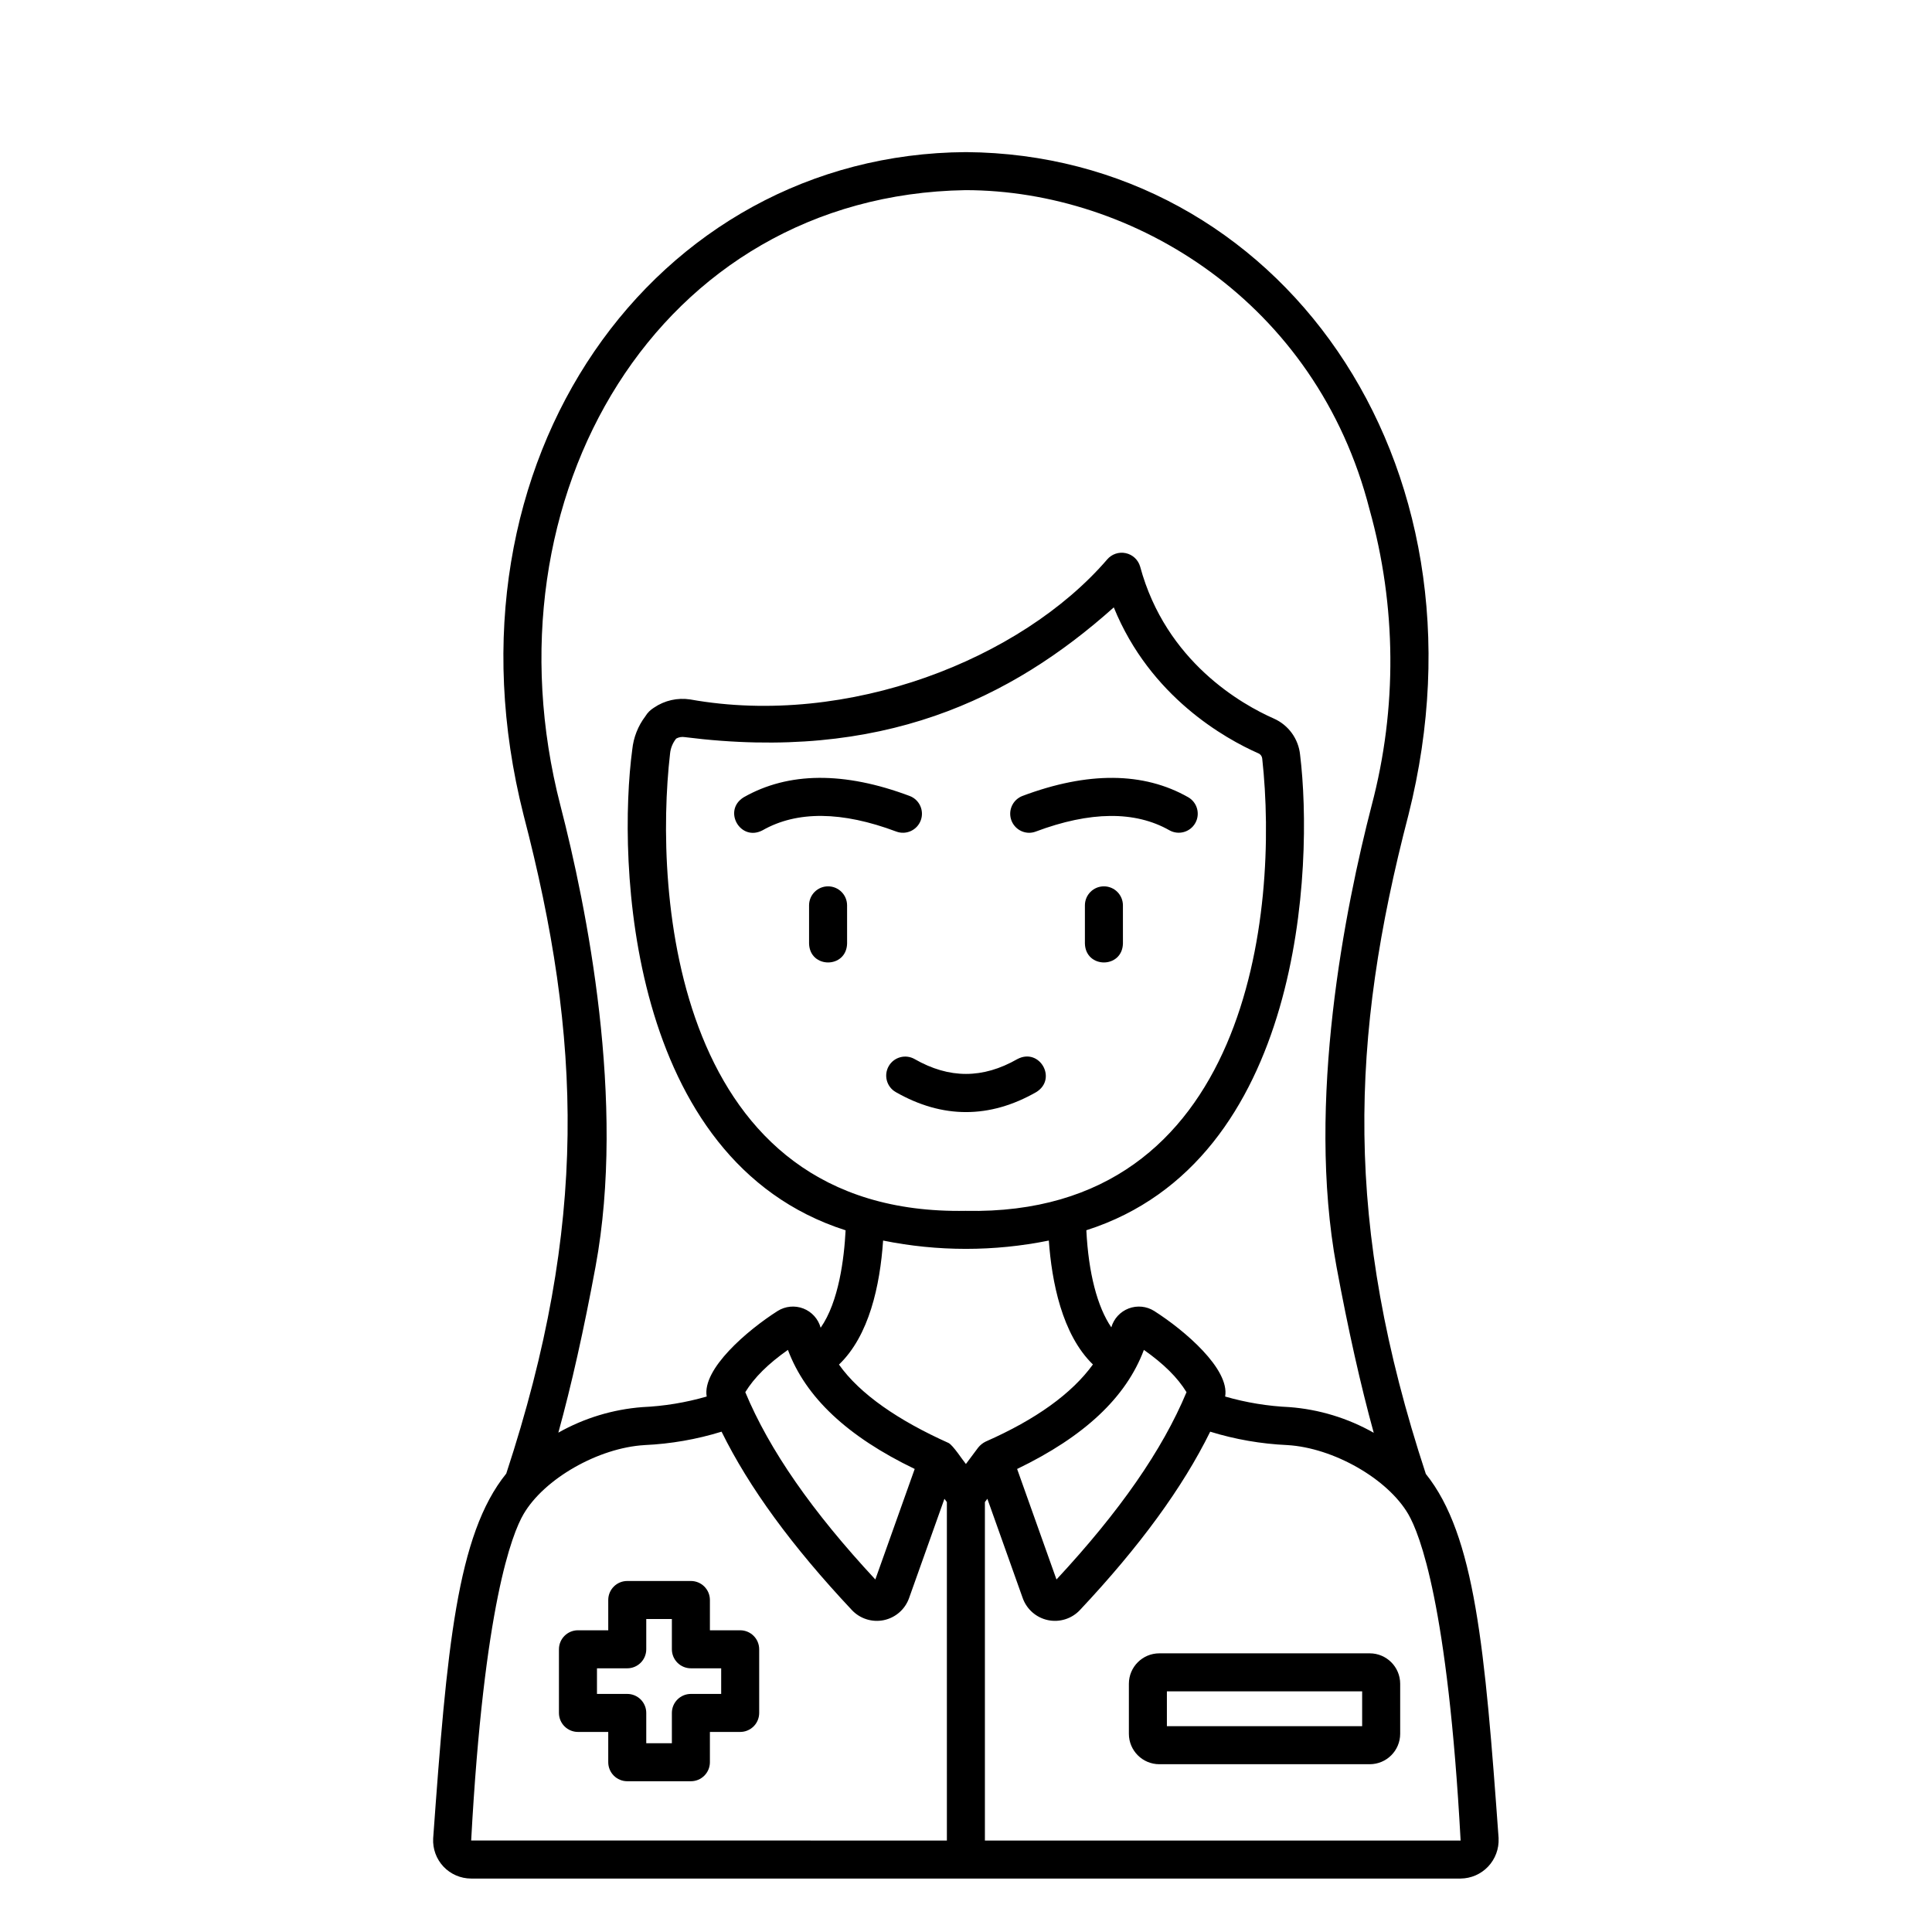 <?xml version="1.0" encoding="UTF-8"?>
<!-- Uploaded to: ICON Repo, www.svgrepo.com, Generator: ICON Repo Mixer Tools -->
<svg fill="#000000" width="800px" height="800px" version="1.1" viewBox="144 144 512 512" xmlns="http://www.w3.org/2000/svg">
 <g>
  <path d="m541.15 631.2c-3.629-50.289-6.246-80.336-19.293-96.598-21.777-66.258-20.082-115.27-4.598-174.66 23.695-94.09-34.668-175.04-117.26-175.63-82.547 0.488-141.01 81.777-117.26 175.63 15.496 59.434 17.156 108.45-4.574 174.57-13.133 16.211-15.738 46.422-19.371 96.68-0.152 2.766 0.836 5.473 2.738 7.488 1.902 2.012 4.551 3.152 7.32 3.156h262.22c2.766-0.023 5.398-1.168 7.297-3.176 1.898-2.004 2.902-4.699 2.773-7.457zm-248.65-273.78c-21.051-81.703 25.984-161.69 107.36-163.03 44.465 0.027 93.023 29.574 107.08 84.617 7.164 25.621 7.363 52.691 0.57 78.414-6.953 26.902-17.414 78.562-9.324 122.26 3.102 16.742 6.406 31.477 9.867 44.023-6.852-3.883-14.477-6.207-22.328-6.805-5.769-0.258-11.492-1.199-17.047-2.801 1.254-7.301-10.781-17.57-18.801-22.672-2.023-1.277-4.531-1.523-6.766-0.672-2.234 0.852-3.941 2.703-4.602 5.004-3.711-5.422-6.059-14.438-6.617-25.73 57.438-18.324 60.211-96.773 56.648-125.98-0.418-4.231-3.082-7.91-6.973-9.629-8.375-3.695-28.59-15.012-35.418-40.262-0.516-1.805-1.984-3.176-3.816-3.566-1.832-0.395-3.734 0.254-4.941 1.688-22.758 26.426-68.625 44.566-110.48 37.082h-0.004c-3.356-0.516-6.785 0.258-9.594 2.172-0.945 0.57-1.738 1.367-2.309 2.316-1.93 2.551-3.121 5.582-3.449 8.766-3.918 29.273-1.5 108.85 56.535 127.43-0.387 7.492-1.797 18.938-6.609 25.812h-0.004c-0.637-2.324-2.336-4.211-4.582-5.086-2.246-0.871-4.773-0.633-6.816 0.652-8 5.086-20.059 15.383-18.801 22.672-5.551 1.605-11.27 2.547-17.043 2.805-7.828 0.598-15.43 2.906-22.27 6.769 3.461-12.547 6.762-27.27 9.855-43.988 8.094-43.695-2.363-95.352-9.32-122.26zm112.72 168.61c-0.777 0.379-1.461 0.926-2 1.602l-3.246 4.344c-0.891-1.059-3.375-4.938-4.59-5.57-13.23-5.93-23.504-12.934-29.047-20.781 7.977-7.633 10.875-20.883 11.695-32.863l-0.008-0.004c14.496 2.938 29.434 2.938 43.926 0 0.77 10.828 3.465 24.867 11.684 32.84-5.582 7.703-15.074 14.555-28.414 20.434zm-63.711-13.09c2.371-3.871 6.023-7.492 11.297-11.207 4.711 12.582 15.754 22.953 33.598 31.555l-10.434 29.289c-16.785-18.055-28.078-34.32-34.461-49.637zm58.461-48.055c-77.543 1.445-82.672-84.211-78.395-121.2v0.004c0.145-1.445 0.707-2.82 1.617-3.953 0.684-0.383 1.48-0.52 2.254-0.395 52.184 6.594 86.531-10.09 113.72-34.379 9.656 23.754 29.578 34.824 38.328 38.684 0.566 0.242 0.953 0.777 1.008 1.387 4.477 40.613-3.488 121.34-78.539 119.86zm47.172 36.848c5.273 3.715 8.926 7.336 11.297 11.207-6.387 15.316-17.676 31.578-34.461 49.641l-10.43-29.289c17.836-8.605 28.883-18.977 33.594-31.559zm-129.42-170.4c-0.125 0.055-0.242 0.113-0.355 0.176v-0.004c0.113-0.066 0.234-0.125 0.355-0.172zm-34.984 213.94c5.457-9.387 19.852-17.602 32.078-18.309v-0.004c6.926-0.312 13.785-1.508 20.406-3.551 7.297 14.816 18.652 30.363 34.531 47.273 2.164 2.305 5.375 3.316 8.469 2.672 3.094-0.648 5.629-2.859 6.688-5.84l9.371-26.32 0.648 0.871 0.004 89.695-126.07-0.008c3.394-62.371 10.828-81.254 13.875-86.484zm122.27 86.488v-89.695l0.652-0.875 9.371 26.324c1.062 2.977 3.594 5.188 6.688 5.836 3.098 0.645 6.305-0.363 8.469-2.668 15.879-16.91 27.23-32.457 34.527-47.27h0.004c6.625 2.043 13.484 3.234 20.41 3.547 12.223 0.707 26.613 8.922 32.082 18.312 3.039 5.223 10.48 24.105 13.867 86.488z"/>
  <path d="m507 582.15h-55.773c-4.453 0.008-8.059 3.613-8.062 8.062v13.262c0.004 4.449 3.609 8.055 8.062 8.062h55.777-0.004c4.449-0.008 8.055-3.613 8.062-8.062v-13.262c-0.008-4.449-3.613-8.055-8.062-8.062zm-2.016 19.309h-51.746v-9.23h51.746z"/>
  <path d="m340.16 576.04h-8.027v-8.027c0-1.336-0.531-2.617-1.477-3.562-0.945-0.945-2.227-1.473-3.562-1.473h-16.863c-2.785 0-5.039 2.254-5.039 5.035v8.027h-8.027c-2.781 0-5.039 2.258-5.039 5.039v16.867-0.004c0 1.34 0.531 2.621 1.477 3.562 0.945 0.945 2.227 1.477 3.562 1.477h8.027v8.027c0 1.336 0.531 2.617 1.477 3.562 0.941 0.945 2.223 1.477 3.562 1.477h16.867-0.004c1.336 0 2.617-0.531 3.562-1.477 0.945-0.945 1.477-2.227 1.477-3.562v-8.027h8.027c1.336 0 2.617-0.531 3.562-1.477 0.945-0.941 1.473-2.223 1.473-3.562v-16.863c0-1.336-0.527-2.617-1.473-3.562-0.945-0.945-2.227-1.477-3.562-1.477zm-5.039 16.867h-8.027c-2.781 0-5.039 2.254-5.039 5.035v8.027h-6.789v-8.027c0-1.336-0.531-2.617-1.473-3.562-0.945-0.941-2.227-1.473-3.562-1.473h-8.027v-6.789h8.027c1.336 0 2.617-0.531 3.562-1.477 0.941-0.945 1.473-2.227 1.473-3.562v-8.027h6.789v8.027c0 1.336 0.531 2.617 1.477 3.562 0.945 0.945 2.227 1.477 3.562 1.477h8.027z"/>
  <path d="m436.55 378.89c-2.785 0-5.039 2.258-5.039 5.039v10.137c0.203 6.656 9.875 6.66 10.078 0l-0.004-10.137c0-1.336-0.531-2.617-1.473-3.562-0.945-0.945-2.227-1.477-3.562-1.477z"/>
  <path d="m363.45 378.89c-2.785 0-5.039 2.258-5.039 5.039v10.137c0.203 6.656 9.875 6.66 10.078 0l-0.004-10.137c0-1.336-0.527-2.617-1.473-3.562-0.945-0.945-2.227-1.477-3.562-1.477z"/>
  <path d="m416.71 364.7c0.605-0.004 1.207-0.109 1.77-0.324 14.41-5.406 26.324-5.519 35.43-0.34 2.418 1.355 5.473 0.508 6.844-1.898 1.371-2.41 0.539-5.473-1.859-6.859-11.828-6.731-26.613-6.848-43.953-0.34v0.004c-2.258 0.871-3.578 3.227-3.148 5.609 0.434 2.383 2.5 4.125 4.918 4.148z"/>
  <path d="m381.52 364.37c2.606 0.977 5.508-0.344 6.484-2.945 0.98-2.606-0.34-5.512-2.945-6.488-17.34-6.508-32.125-6.391-43.953 0.34-5.68 3.469-0.91 11.871 4.984 8.758 9.105-5.184 21.023-5.07 35.43 0.336z"/>
  <path d="m413.61 424.67c-9.156 5.238-18.062 5.238-27.219 0h0.004c-2.418-1.379-5.496-0.543-6.875 1.871-1.383 2.418-0.547 5.496 1.871 6.875 12.352 7.062 24.875 7.062 37.227 0 5.668-3.481 0.883-11.875-5.008-8.746z"/>
 </g>
</svg>